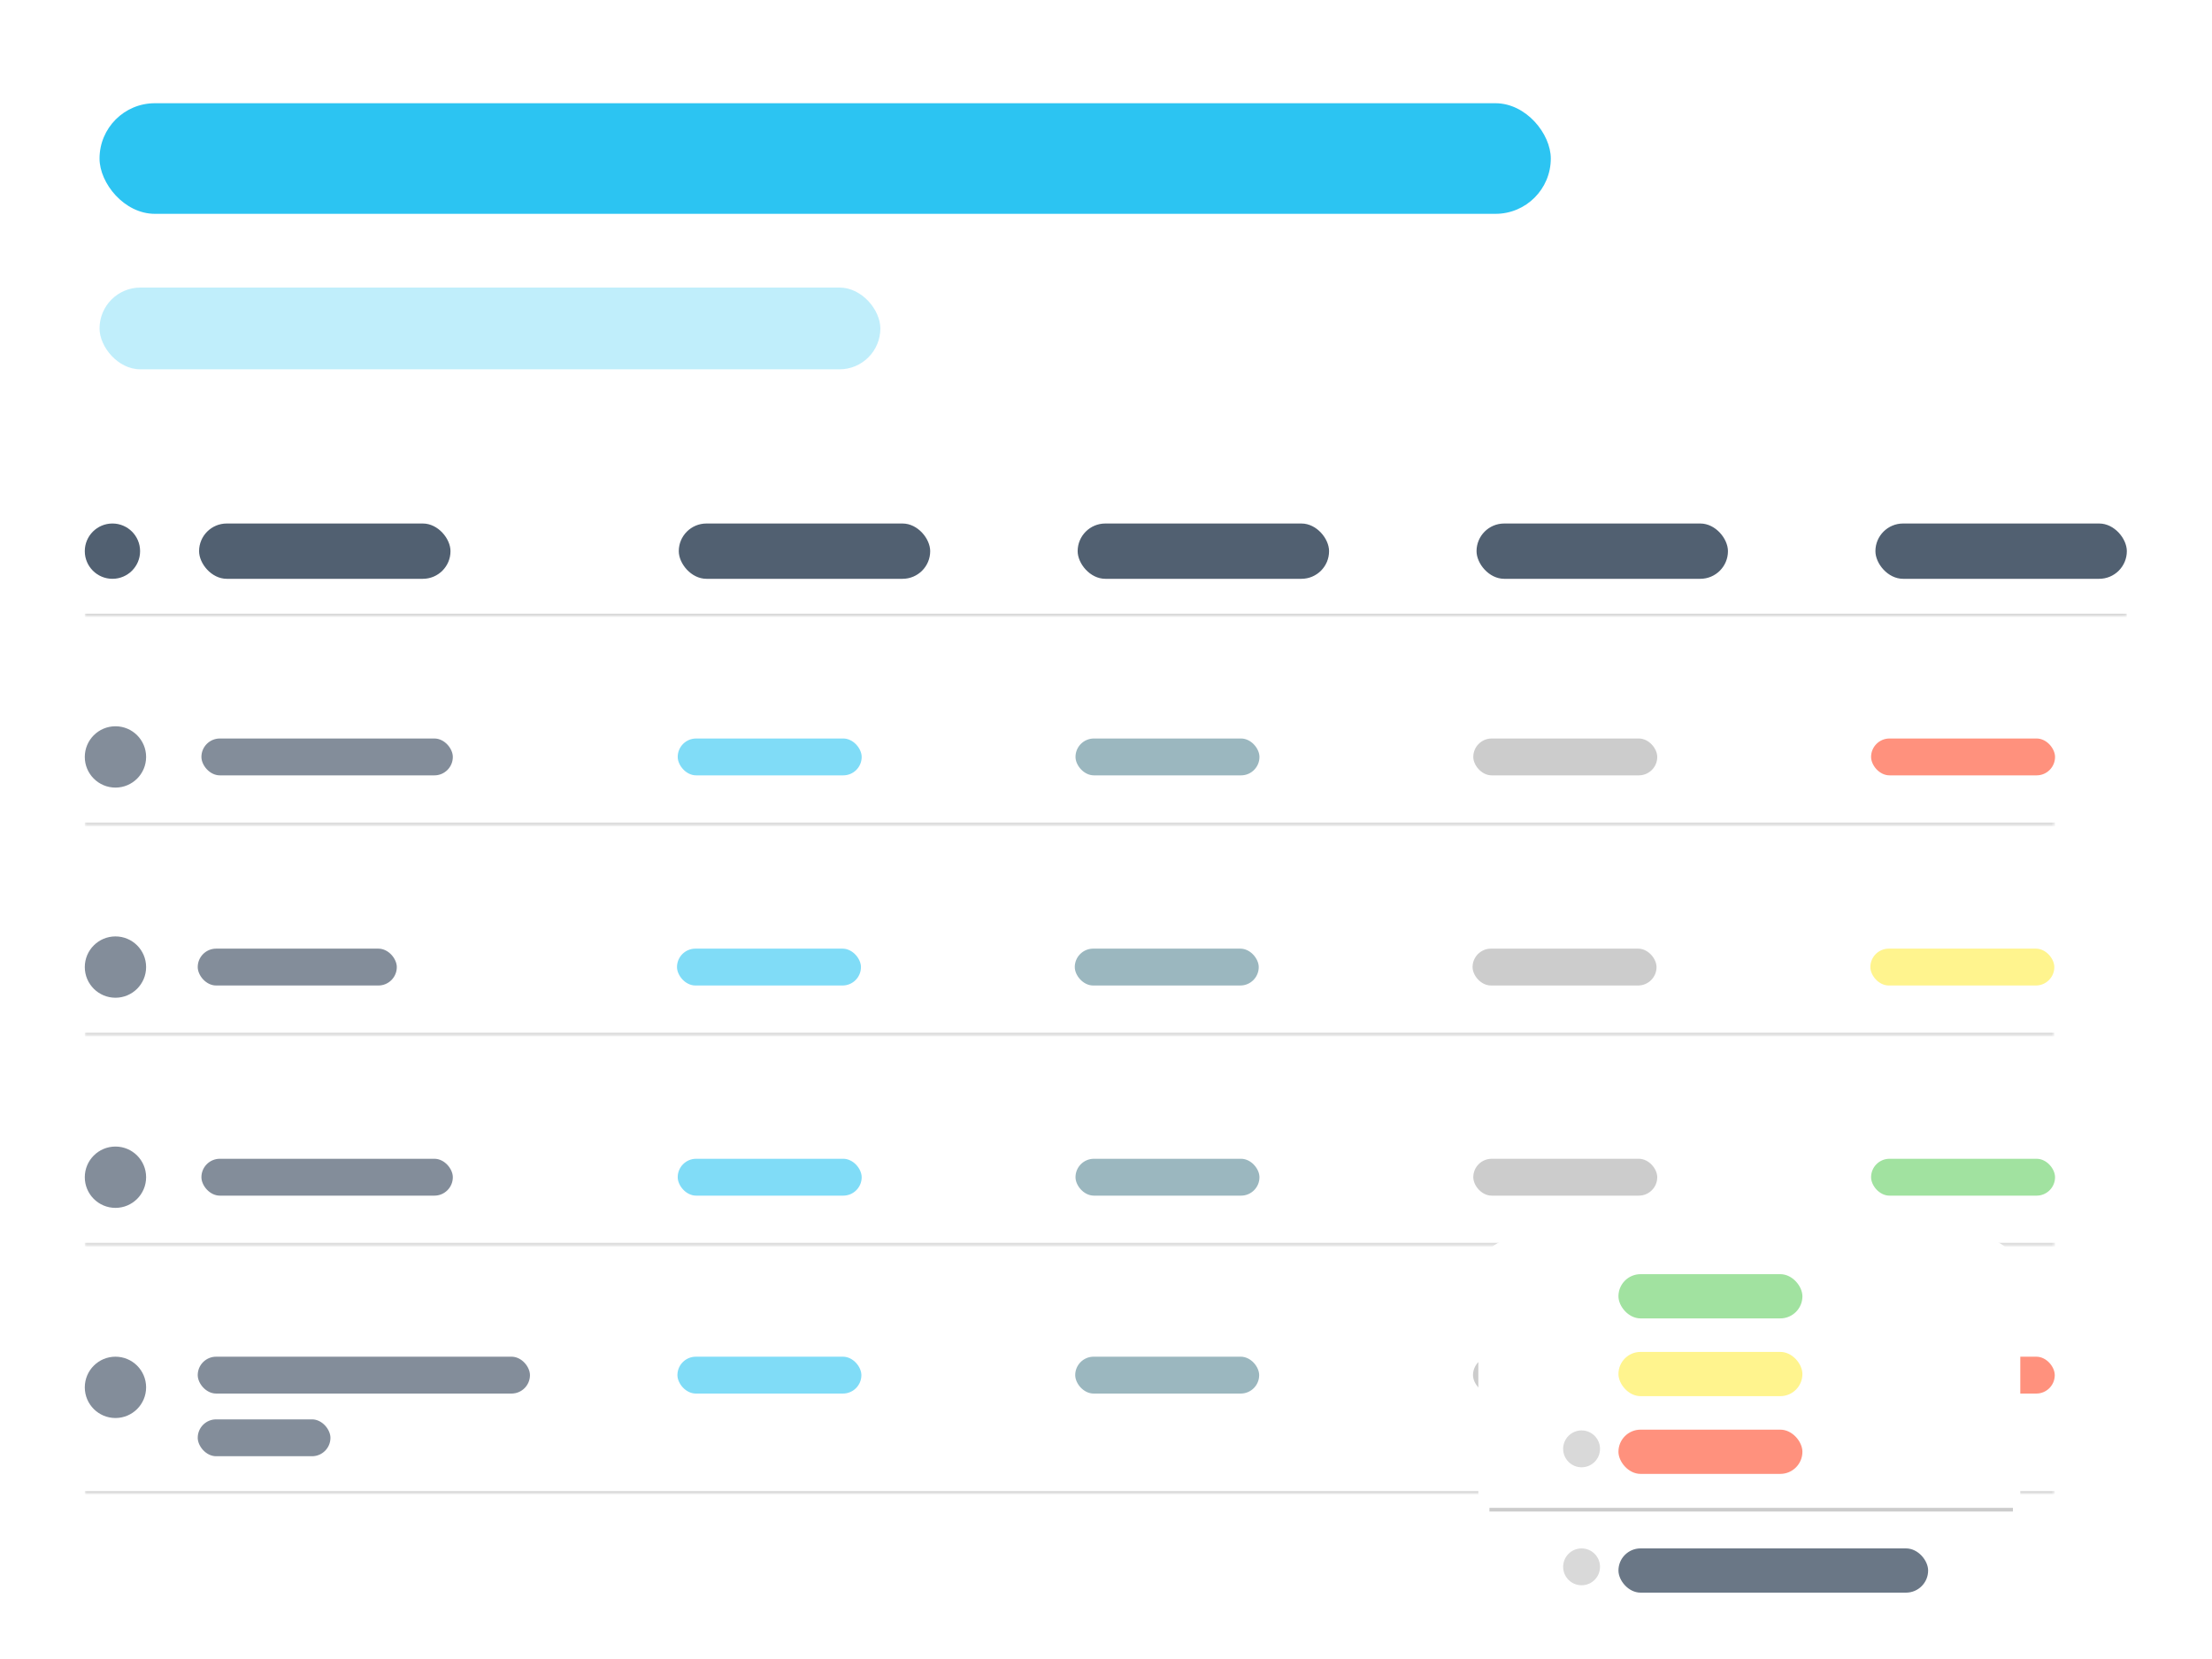 <svg width="600" height="450" viewBox="0 0 600 450" fill="none" xmlns="http://www.w3.org/2000/svg">
<g clip-path="url(#clip0_2818_51648)">
<rect width="600" height="450" fill="white"/>
<rect x="27" y="28" width="393.649" height="30" rx="15" fill="#2CC4F2"/>
<rect x="27" y="78" width="211.794" height="22.177" rx="11.089" fill="#2CC4F2" fill-opacity="0.3"/>
<mask id="path-3-inside-1_2818_51648" fill="white">
<path d="M23 132H576.899V167H23V132Z"/>
</mask>
<path d="M576.899 166.5H23V167.5H576.899V166.5Z" fill="black" fill-opacity="0.2" mask="url(#path-3-inside-1_2818_51648)"/>
<circle cx="30.5" cy="149.5" r="7.5" fill="#081D36" fill-opacity="0.7"/>
<rect x="54" y="142" width="68.196" height="15" rx="7.5" fill="#081D36" fill-opacity="0.7"/>
<rect x="184.117" y="142" width="68.196" height="15" rx="7.5" fill="#081D36" fill-opacity="0.7"/>
<rect x="292.312" y="142" width="68.196" height="15" rx="7.5" fill="#081D36" fill-opacity="0.7"/>
<rect x="400.508" y="142" width="68.196" height="15" rx="7.5" fill="#081D36" fill-opacity="0.7"/>
<rect x="508.703" y="142" width="68.196" height="15" rx="7.5" fill="#081D36" fill-opacity="0.7"/>
<mask id="path-11-inside-2_2818_51648" fill="white">
<path d="M23 187H557.425V223.633H23V187Z"/>
</mask>
<path d="M557.425 223.133H23V224.133H557.425V223.133Z" fill="black" fill-opacity="0.2" mask="url(#path-11-inside-2_2818_51648)"/>
<circle cx="31.317" cy="205.317" r="8.317" fill="#081D36" fill-opacity="0.5"/>
<rect x="54.633" y="200.316" width="68.196" height="10" rx="5" fill="#081D36" fill-opacity="0.5"/>
<rect x="183.828" y="200.316" width="49.899" height="10" rx="5" fill="#2CC4F2" fill-opacity="0.6"/>
<rect x="291.727" y="200.316" width="49.899" height="10" rx="5" fill="#074B60" fill-opacity="0.4"/>
<rect x="399.625" y="200.316" width="49.899" height="10" rx="5" fill="black" fill-opacity="0.2"/>
<rect x="507.527" y="200.316" width="49.899" height="10" rx="5" fill="#FF917D"/>
<mask id="path-19-inside-3_2818_51648" fill="white">
<path d="M23 244H557.23V280.633H23V244Z"/>
</mask>
<path d="M557.23 280.133H23V281.133H557.23V280.133Z" fill="black" fill-opacity="0.2" mask="url(#path-19-inside-3_2818_51648)"/>
<circle cx="31.317" cy="262.317" r="8.317" fill="#081D36" fill-opacity="0.5"/>
<rect x="53.633" y="257.316" width="54" height="10" rx="5" fill="#081D36" fill-opacity="0.5"/>
<rect x="183.633" y="257.316" width="49.899" height="10" rx="5" fill="#2CC4F2" fill-opacity="0.6"/>
<rect x="291.531" y="257.316" width="49.899" height="10" rx="5" fill="#074B60" fill-opacity="0.4"/>
<rect x="399.43" y="257.316" width="49.899" height="10" rx="5" fill="black" fill-opacity="0.2"/>
<rect x="507.332" y="257.316" width="49.899" height="10" rx="5" fill="#FFF48E"/>
<mask id="path-27-inside-4_2818_51648" fill="white">
<path d="M23 301H557.425V337.633H23V301Z"/>
</mask>
<path d="M557.425 337.133H23V338.133H557.425V337.133Z" fill="black" fill-opacity="0.2" mask="url(#path-27-inside-4_2818_51648)"/>
<circle cx="31.317" cy="319.317" r="8.317" fill="#081D36" fill-opacity="0.5"/>
<rect x="54.633" y="314.316" width="68.196" height="10" rx="5" fill="#081D36" fill-opacity="0.5"/>
<rect x="183.828" y="314.316" width="49.899" height="10" rx="5" fill="#2CC4F2" fill-opacity="0.6"/>
<rect x="291.727" y="314.316" width="49.899" height="10" rx="5" fill="#074B60" fill-opacity="0.4"/>
<rect x="399.625" y="314.316" width="49.899" height="10" rx="5" fill="black" fill-opacity="0.2"/>
<rect x="507.527" y="314.316" width="49.899" height="10" rx="5" fill="#A1E2A0"/>
<mask id="path-35-inside-5_2818_51648" fill="white">
<path d="M23 358H557.347V405H23V358Z"/>
</mask>
<path d="M557.347 404.5H23V405.5H557.347V404.5Z" fill="black" fill-opacity="0.2" mask="url(#path-35-inside-5_2818_51648)"/>
<circle cx="31.317" cy="376.317" r="8.317" fill="#081D36" fill-opacity="0.5"/>
<rect x="53.633" y="368" width="90.117" height="10" rx="5" fill="#081D36" fill-opacity="0.5"/>
<rect x="53.633" y="385" width="36" height="10" rx="5" fill="#081D36" fill-opacity="0.5"/>
<rect x="183.75" y="368" width="49.899" height="10" rx="5" fill="#2CC4F2" fill-opacity="0.6"/>
<rect x="291.648" y="368" width="49.899" height="10" rx="5" fill="#074B60" fill-opacity="0.4"/>
<rect x="399.547" y="368" width="49.899" height="10" rx="5" fill="black" fill-opacity="0.2"/>
<rect x="507.449" y="368" width="49.899" height="10" rx="5" fill="#FF917D"/>
<g filter="url(#filter0_d_2818_51648)">
<rect x="401" y="332" width="147" height="106" rx="10" fill="white"/>
<rect x="439" y="416" width="84" height="12" rx="6" fill="#081D36" fill-opacity="0.6"/>
<rect x="439" y="362.701" width="49.899" height="12" rx="6" fill="#FFF48E"/>
<rect x="439" y="341.613" width="49.899" height="12" rx="6" fill="#A1E2A0"/>
<rect x="439" y="383.789" width="49.899" height="12" rx="6" fill="#FF917D"/>
<circle cx="429" cy="389" r="5" fill="#D9D9D9"/>
<circle cx="429" cy="421" r="5" fill="#D9D9D9"/>
<line x1="404" y1="405.5" x2="546" y2="405.5" stroke="black" stroke-opacity="0.2"/>
</g>
</g>
<defs>
<filter id="filter0_d_2818_51648" x="387" y="322" width="175" height="134" filterUnits="userSpaceOnUse" color-interpolation-filters="sRGB">
<feFlood flood-opacity="0" result="BackgroundImageFix"/>
<feColorMatrix in="SourceAlpha" type="matrix" values="0 0 0 0 0 0 0 0 0 0 0 0 0 0 0 0 0 0 127 0" result="hardAlpha"/>
<feOffset dy="4"/>
<feGaussianBlur stdDeviation="7"/>
<feComposite in2="hardAlpha" operator="out"/>
<feColorMatrix type="matrix" values="0 0 0 0 0 0 0 0 0 0 0 0 0 0 0 0 0 0 0.14 0"/>
<feBlend mode="normal" in2="BackgroundImageFix" result="effect1_dropShadow_2818_51648"/>
<feBlend mode="normal" in="SourceGraphic" in2="effect1_dropShadow_2818_51648" result="shape"/>
</filter>
<clipPath id="clip0_2818_51648">
<rect width="600" height="450" fill="white"/>
</clipPath>
</defs>
</svg>
